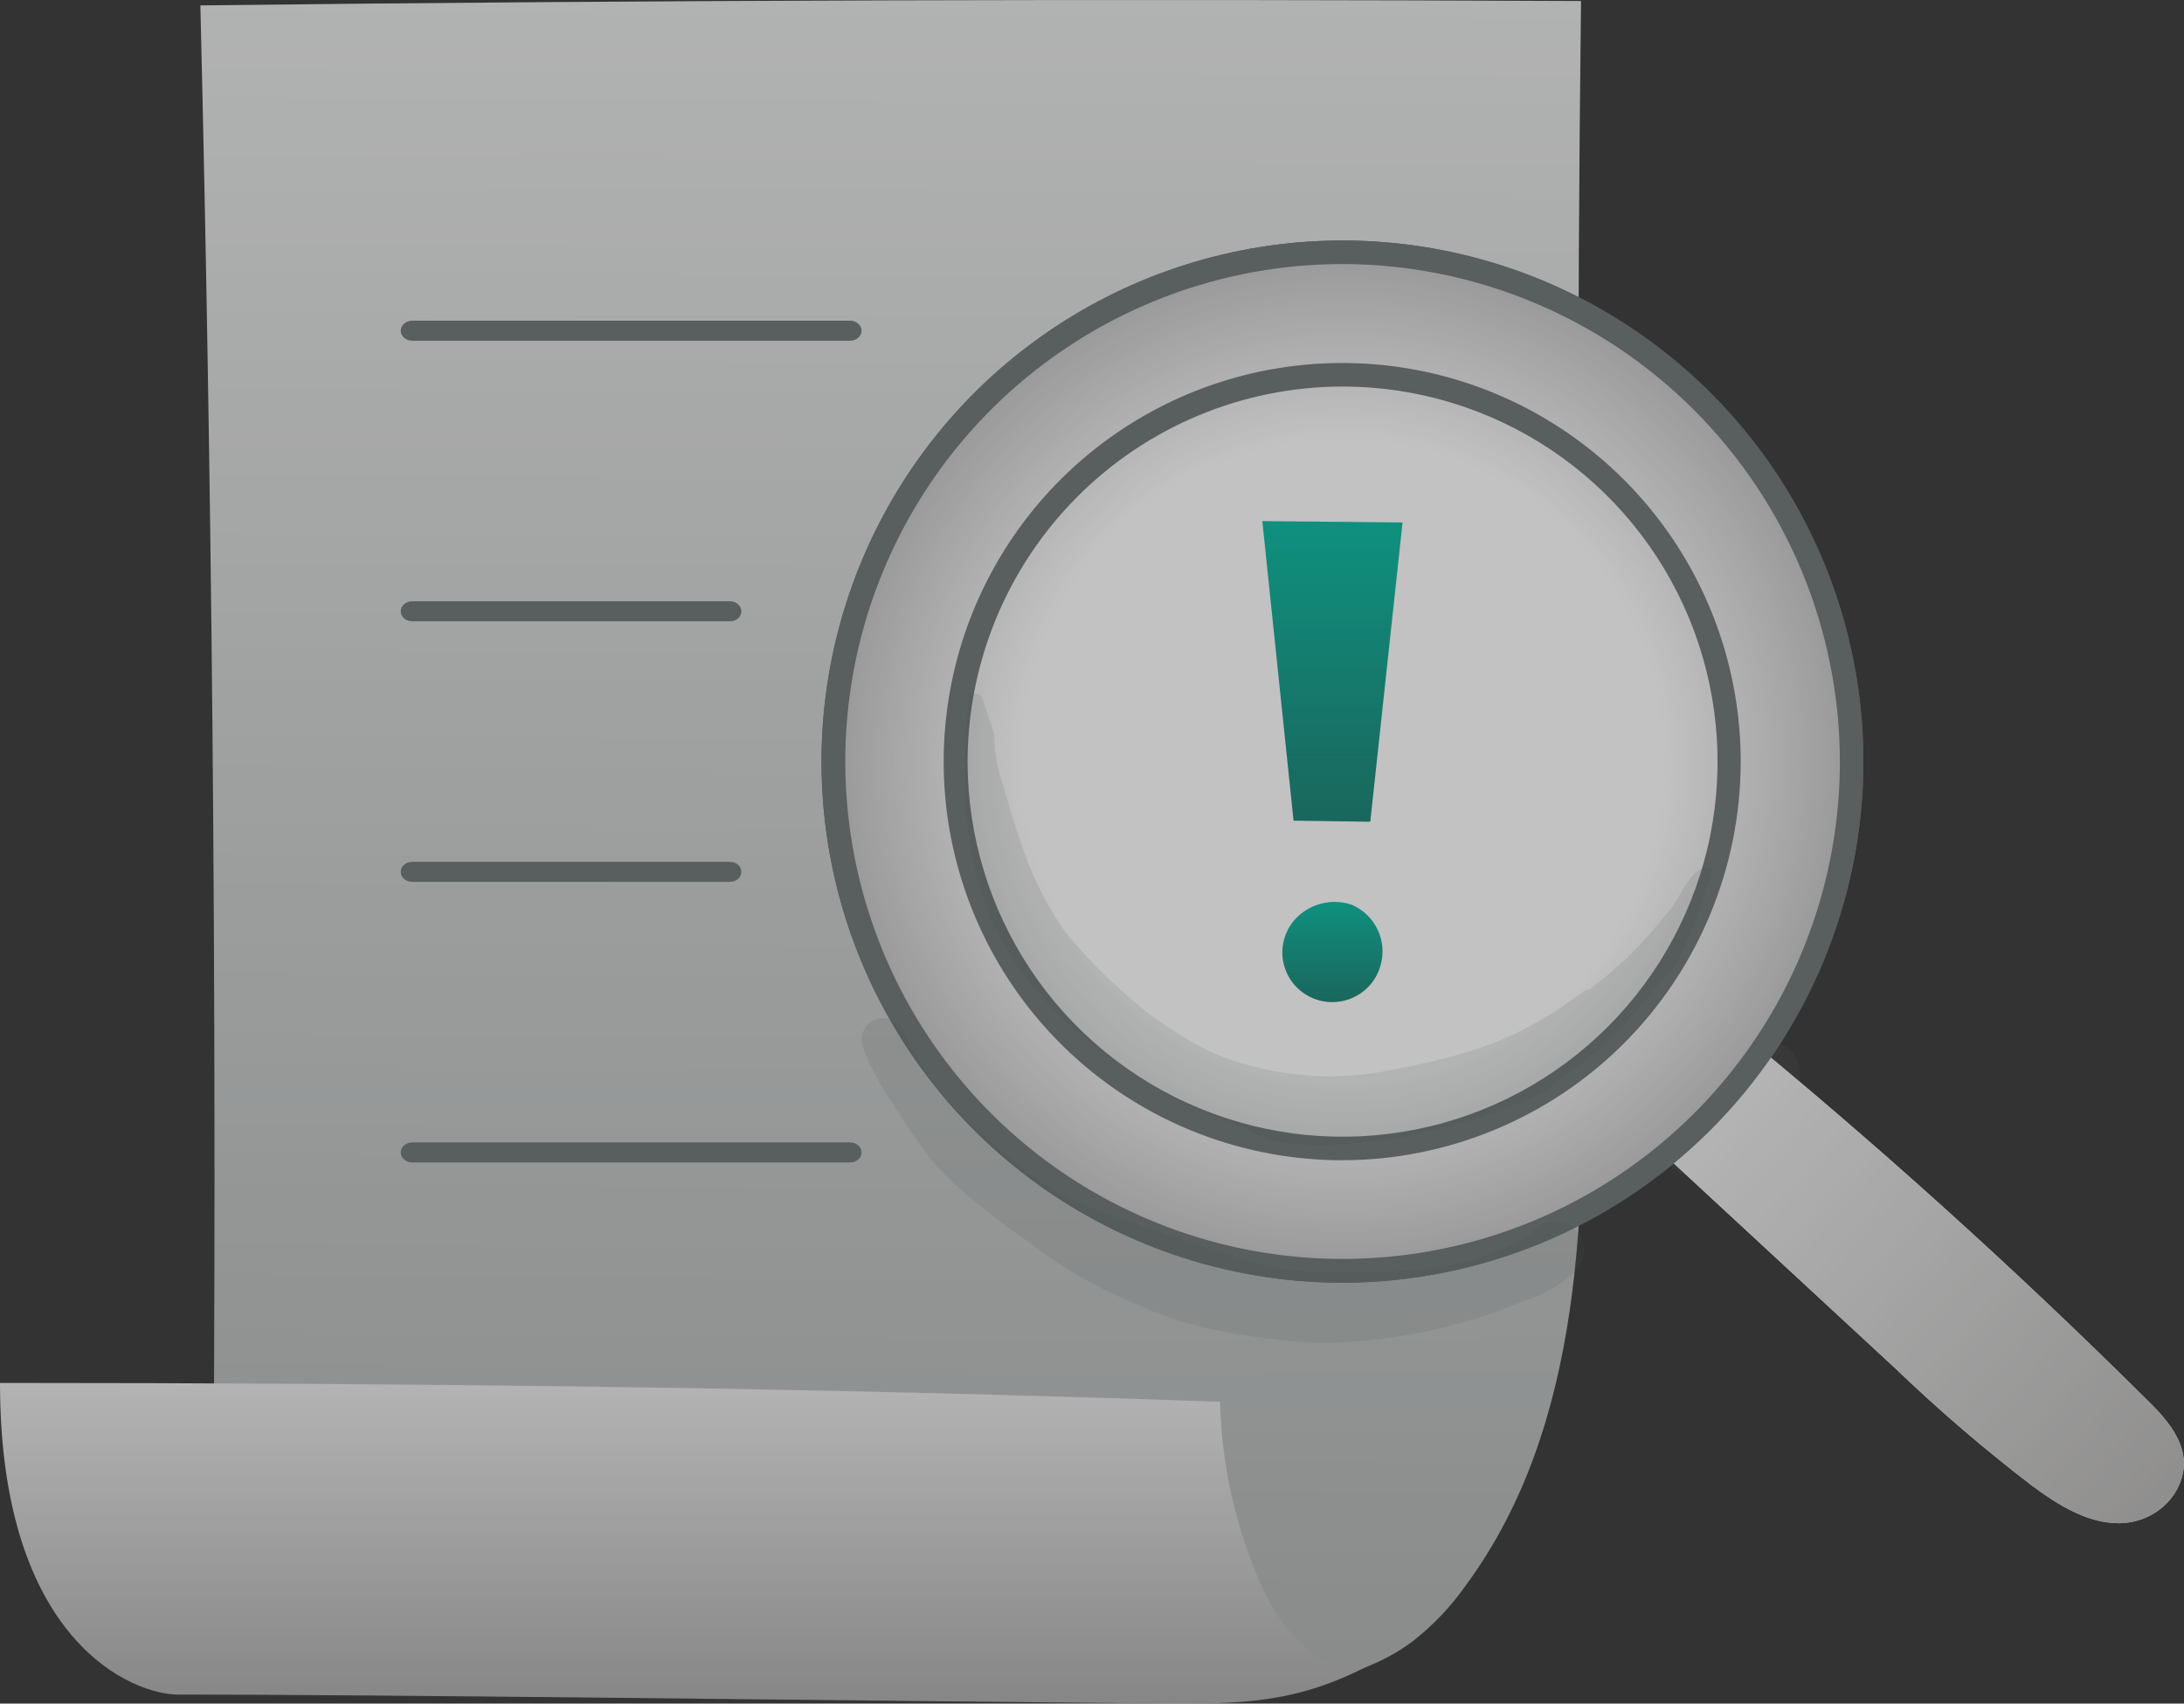 <svg width="109" height="85" viewBox="0 0 109 85" fill="none" xmlns="http://www.w3.org/2000/svg">
<rect x="0" y="0" width="109" height="85" fill="#333333" stroke="none"/>
<g opacity="0.7">
<path d="M10.666 72.289C10.804 48.28 10.582 24.274 10 0.27C32.769 -0.002 55.804 -0.055 78.906 0.051C78.707 16.802 78.727 33.56 78.966 50.324C79.106 60.269 79.08 71.042 73.173 79.078C72.429 80.141 71.532 81.088 70.509 81.889C67.405 84.216 63.183 84.381 58.994 83.526C50.337 81.995 41.447 82.863 32.762 81.584C28.833 80.938 24.948 80.052 21.128 78.932C17.232 77.851 13.15 76.605 10.666 72.289Z" fill="url(#paint0_linear_16243_35494)"/>
<path d="M68.5 83C67.789 83.35 66.347 83.098 65.716 82.638C64.498 81.731 63.545 80.512 62.956 79.109C61.669 76.222 60.966 73.105 60.89 69.942C40.736 69.219 19.962 69 0 69C0 81.975 6.694 84.542 8.852 84.548C19.098 84.548 41.568 84.847 57.768 84.993C61.92 85.026 64.711 85.023 68.5 83Z" fill="url(#paint1_linear_16243_35494)"/>
<path d="M42.425 17H20.575C20.422 17 20.276 16.947 20.168 16.854C20.061 16.76 20 16.633 20 16.5C20 16.367 20.061 16.24 20.168 16.146C20.276 16.053 20.422 16 20.575 16H42.425C42.578 16 42.724 16.053 42.832 16.146C42.939 16.24 43 16.367 43 16.5C43 16.633 42.939 16.76 42.832 16.854C42.724 16.947 42.578 17 42.425 17V17Z" fill="#697071"/>
<path d="M36.433 31H20.567C20.416 31 20.272 30.947 20.166 30.854C20.06 30.76 20 30.633 20 30.5C20 30.367 20.06 30.24 20.166 30.146C20.272 30.053 20.416 30 20.567 30H36.433C36.584 30 36.728 30.053 36.834 30.146C36.94 30.24 37 30.367 37 30.5C37 30.633 36.94 30.76 36.834 30.854C36.728 30.947 36.584 31 36.433 31V31Z" fill="#697071"/>
<path d="M36.433 44H20.567C20.416 44 20.272 43.947 20.166 43.854C20.06 43.76 20 43.633 20 43.5C20 43.367 20.06 43.24 20.166 43.146C20.272 43.053 20.416 43 20.567 43H36.433C36.584 43 36.728 43.053 36.834 43.146C36.94 43.24 37 43.367 37 43.5C37 43.633 36.94 43.76 36.834 43.854C36.728 43.947 36.584 44 36.433 44V44Z" fill="#697071"/>
<path d="M42.425 58H20.575C20.422 58 20.276 57.947 20.168 57.854C20.061 57.76 20 57.633 20 57.5C20 57.367 20.061 57.24 20.168 57.146C20.276 57.053 20.422 57 20.575 57H42.425C42.578 57 42.724 57.053 42.832 57.146C42.939 57.24 43 57.367 43 57.5C43 57.633 42.939 57.76 42.832 57.854C42.724 57.947 42.578 58 42.425 58V58Z" fill="#697071"/>
<path d="M82 56.626L94.576 68.259C96.737 70.336 99.022 72.297 101.419 74.131C102.716 75.092 104.178 76 105.751 76C106.589 75.994 107.394 75.686 107.998 75.139C108.603 74.593 108.961 73.849 109 73.061C109 71.763 108.027 70.692 107.124 69.817C100.455 63.198 93.493 56.926 86.236 51C84.911 52.823 83.58 54.679 82 56.626Z" fill="white"/>
<path d="M67.007 13C62.062 12.999 57.228 14.464 53.116 17.21C49.004 19.956 45.798 23.86 43.905 28.428C42.012 32.996 41.516 38.023 42.48 42.873C43.444 47.723 45.824 52.178 49.32 55.675C52.816 59.172 57.271 61.554 62.12 62.519C66.97 63.484 71.997 62.99 76.566 61.098C81.134 59.206 85.039 56.001 87.786 51.89C90.534 47.779 92 42.945 92 38C92.001 34.717 91.355 31.466 90.099 28.433C88.844 25.4 87.003 22.644 84.682 20.323C82.361 18.001 79.606 16.16 76.573 14.903C73.54 13.647 70.289 13 67.007 13V13ZM67.007 56.983C63.25 56.984 59.578 55.871 56.454 53.785C53.331 51.699 50.896 48.733 49.458 45.263C48.02 41.793 47.643 37.975 48.375 34.29C49.108 30.606 50.917 27.222 53.573 24.566C56.229 21.91 59.613 20.101 63.297 19.369C66.981 18.636 70.8 19.013 74.27 20.451C77.74 21.889 80.706 24.324 82.792 27.448C84.878 30.572 85.99 34.244 85.989 38C85.989 43.035 83.989 47.863 80.429 51.423C76.869 54.983 72.041 56.983 67.007 56.983V56.983ZM67.007 56.983C63.25 56.984 59.578 55.871 56.454 53.785C53.331 51.699 50.896 48.733 49.458 45.263C48.02 41.793 47.643 37.975 48.375 34.29C49.108 30.606 50.917 27.222 53.573 24.566C56.229 21.91 59.613 20.101 63.297 19.369C66.981 18.636 70.8 19.013 74.27 20.451C77.74 21.889 80.706 24.324 82.792 27.448C84.878 30.572 85.99 34.244 85.989 38C85.989 43.035 83.989 47.863 80.429 51.423C76.869 54.983 72.041 56.983 67.007 56.983V56.983Z" fill="white"/>
<path d="M67.007 64C61.864 64.001 56.836 62.477 52.559 59.621C48.283 56.765 44.949 52.704 42.98 47.953C41.012 43.202 40.496 37.973 41.499 32.929C42.502 27.885 44.979 23.252 48.615 19.615C52.252 15.979 56.885 13.502 61.929 12.499C66.973 11.496 72.202 12.012 76.953 13.98C81.704 15.949 85.765 19.283 88.621 23.559C91.477 27.836 93.001 32.864 93 38.007C92.991 44.898 90.25 51.504 85.377 56.377C80.504 61.25 73.898 63.991 67.007 64V64ZM67.007 13.174C62.098 13.174 57.299 14.63 53.218 17.357C49.136 20.084 45.955 23.96 44.077 28.495C42.198 33.031 41.706 38.021 42.664 42.835C43.622 47.65 45.986 52.072 49.457 55.543C52.928 59.014 57.35 61.378 62.165 62.336C66.979 63.294 71.969 62.802 76.505 60.923C81.04 59.045 84.916 55.864 87.643 51.782C90.371 47.701 91.826 42.902 91.826 37.993C91.816 31.414 89.197 25.107 84.545 20.455C79.893 15.803 73.586 13.184 67.007 13.174V13.174ZM67.007 57.889C63.072 57.893 59.224 56.73 55.951 54.547C52.677 52.363 50.125 49.258 48.617 45.624C47.108 41.989 46.712 37.989 47.478 34.13C48.243 30.27 50.137 26.724 52.918 23.941C55.7 21.158 59.244 19.262 63.103 18.494C66.962 17.726 70.963 18.119 74.598 19.625C78.233 21.131 81.34 23.681 83.526 26.953C85.711 30.225 86.877 34.072 86.876 38.007C86.87 43.276 84.776 48.328 81.051 52.055C77.326 55.782 72.276 57.88 67.007 57.889V57.889ZM48.291 38.007C48.293 41.708 49.392 45.326 51.449 48.403C53.506 51.479 56.429 53.877 59.849 55.292C63.269 56.708 67.032 57.078 70.662 56.355C74.292 55.632 77.626 53.849 80.243 51.231C82.859 48.614 84.641 45.279 85.363 41.649C86.084 38.019 85.713 34.256 84.297 30.837C82.88 27.417 80.481 24.495 77.404 22.439C74.326 20.382 70.708 19.285 67.007 19.285C62.044 19.29 57.285 21.265 53.777 24.775C50.268 28.285 48.295 33.044 48.291 38.007V38.007Z" fill="#697071"/>
<path d="M88.136 59.999C88.116 59.995 88.096 59.987 88.078 59.974C88.06 59.96 88.044 59.943 88.032 59.922C88.019 59.901 88.01 59.877 88.005 59.851C88 59.825 87.999 59.799 88.002 59.773C88.19 57.908 88.422 56.017 88.691 54.167C88.698 54.115 88.72 54.069 88.753 54.038C88.787 54.007 88.828 53.994 88.869 54.002C88.91 54.012 88.946 54.042 88.97 54.086C88.995 54.129 89.004 54.183 88.998 54.235C88.734 56.086 88.503 57.963 88.309 59.827C88.303 59.879 88.282 59.926 88.25 59.958C88.218 59.99 88.177 60.005 88.136 59.999Z" fill="#697071"/>
<path d="M90.238 63C90.175 63 90.114 62.977 90.07 62.936C90.025 62.894 90 62.838 90 62.78C90 61.749 90.172 60.012 90.328 58.488C90.418 57.547 90.5 56.743 90.524 56.212C90.528 56.154 90.557 56.098 90.605 56.059C90.652 56.019 90.714 55.998 90.778 56C90.809 56.002 90.84 56.01 90.868 56.023C90.896 56.035 90.921 56.053 90.942 56.075C90.962 56.097 90.978 56.122 90.988 56.15C90.998 56.177 91.002 56.206 90.999 56.235C90.999 56.751 90.893 57.562 90.803 58.51C90.647 60.027 90.475 61.756 90.475 62.765C90.477 62.795 90.473 62.825 90.462 62.854C90.451 62.882 90.434 62.908 90.412 62.93C90.389 62.952 90.362 62.97 90.332 62.982C90.302 62.994 90.27 63 90.238 63V63Z" fill="#697071"/>
<path d="M93.637 65C93.543 65 93.453 64.98 93.385 64.945C93.318 64.909 93.278 64.86 93.275 64.809L93 58.205C93.003 58.152 93.042 58.102 93.109 58.064C93.176 58.026 93.266 58.003 93.362 58C93.459 58 93.551 58.021 93.619 58.058C93.687 58.095 93.725 58.145 93.725 58.198L94 64.795C94.001 64.821 93.994 64.847 93.977 64.872C93.96 64.896 93.935 64.918 93.903 64.937C93.87 64.956 93.831 64.972 93.788 64.982C93.744 64.993 93.697 64.999 93.65 65H93.637Z" fill="#697071"/>
<path d="M98.736 70C98.702 70.001 98.668 69.997 98.636 69.989C98.604 69.981 98.575 69.969 98.55 69.953C98.526 69.938 98.506 69.919 98.493 69.898C98.48 69.877 98.473 69.855 98.473 69.833L98 64.186C98 64.139 98.026 64.095 98.073 64.061C98.12 64.026 98.185 64.005 98.254 64C98.29 63.999 98.325 64.002 98.358 64.01C98.391 64.017 98.421 64.029 98.446 64.045C98.472 64.061 98.492 64.08 98.506 64.101C98.52 64.122 98.527 64.145 98.527 64.168L99 69.815C99 69.861 98.974 69.906 98.927 69.94C98.88 69.974 98.815 69.995 98.745 70H98.736Z" fill="#697071"/>
<path d="M101.775 73C101.718 73 101.663 72.98 101.621 72.944C101.58 72.909 101.554 72.859 101.55 72.807L101.001 66.224C100.998 66.197 101.002 66.169 101.012 66.143C101.021 66.117 101.036 66.093 101.055 66.073C101.075 66.052 101.098 66.035 101.125 66.023C101.151 66.011 101.18 66.004 101.21 66.002C101.239 65.998 101.269 66 101.297 66.007C101.326 66.015 101.352 66.028 101.375 66.045C101.398 66.063 101.416 66.085 101.429 66.109C101.442 66.134 101.449 66.161 101.45 66.188L101.999 72.778C102.002 72.806 101.998 72.833 101.988 72.859C101.979 72.885 101.964 72.909 101.945 72.929C101.925 72.95 101.902 72.967 101.875 72.979C101.849 72.991 101.82 72.998 101.79 73H101.775Z" fill="#697071"/>
<path d="M103.792 75C103.742 75 103.693 74.982 103.656 74.948C103.619 74.915 103.596 74.869 103.593 74.82L103.001 69.218C102.998 69.192 103.001 69.167 103.008 69.142C103.015 69.117 103.028 69.094 103.044 69.075C103.061 69.055 103.081 69.038 103.104 69.026C103.128 69.013 103.153 69.006 103.179 69.003C103.206 68.998 103.234 68.999 103.261 69.005C103.287 69.011 103.312 69.023 103.334 69.04C103.355 69.056 103.373 69.077 103.386 69.1C103.398 69.124 103.406 69.15 103.407 69.176L103.999 74.778C104.002 74.804 103.999 74.831 103.991 74.856C103.984 74.881 103.971 74.904 103.953 74.924C103.936 74.944 103.915 74.961 103.891 74.972C103.867 74.984 103.84 74.991 103.814 74.993L103.792 75Z" fill="#697071"/>
<path d="M106.749 74C106.689 73.999 106.632 73.986 106.587 73.964C106.542 73.943 106.511 73.913 106.5 73.881L106.003 72.16C105.993 72.124 106.009 72.087 106.048 72.058C106.086 72.028 106.144 72.008 106.209 72.002C106.241 71.999 106.274 71.999 106.306 72.003C106.338 72.007 106.368 72.015 106.394 72.025C106.421 72.036 106.443 72.05 106.46 72.066C106.477 72.081 106.487 72.099 106.491 72.117L106.997 73.838C107.007 73.874 106.991 73.911 106.952 73.94C106.914 73.97 106.856 73.989 106.791 73.995L106.749 74Z" fill="#697071"/>
<g opacity="0.13">
<path d="M84.555 43.788C83.887 44.322 83.626 45.19 83.085 45.792C82.423 46.616 81.711 47.399 80.954 48.137C80.319 48.705 79.711 49.199 79.09 49.673C78.974 49.694 78.862 49.737 78.763 49.8C75.603 52.092 73.224 52.927 69.222 53.662C66.887 54.182 64.463 54.152 62.141 53.575C60.05 53.087 59.034 52.513 56.843 51.043C55.228 49.813 53.751 48.411 52.44 46.861C51.416 45.436 50.625 43.857 50.095 42.184C49.781 41.342 49.541 40.467 49.294 39.605C48.972 38.767 48.809 37.877 48.812 36.98C48.585 36.312 48.372 35.644 48.144 35.022C47.959 34.935 47.754 34.896 47.55 34.909C47.226 37.514 47.239 40.15 47.59 42.752C48.158 45.003 48.859 47.428 51.017 49.867C52.123 51.063 53.358 52.134 54.698 53.06C56.41 54.376 58.317 55.415 60.35 56.14C61.483 56.436 62.638 56.635 63.804 56.735V56.735C65.067 56.95 66.354 56.981 67.626 56.828C68.615 56.693 69.589 56.469 70.539 56.16C72.553 55.713 74.505 55.02 76.351 54.096C76.812 53.822 77.259 53.524 77.687 53.201C79.794 51.899 81.721 50.327 83.419 48.524C83.727 47.856 84.027 47.248 84.301 46.6C84.657 45.634 85.005 44.665 85.343 43.694C85.213 43.651 85.075 43.637 84.939 43.654C84.803 43.67 84.672 43.715 84.555 43.788V43.788Z" fill="#697071"/>
</g>
<g opacity="0.13">
<path d="M88.683 52.016C87.714 51.742 87.073 52.41 86.599 53.145L86.532 53.225C85.69 54.2 85.456 54.12 84.067 55.376C83.764 55.524 83.499 55.739 83.292 56.004C83.058 56.317 82.939 56.701 82.954 57.091C82.97 57.481 83.119 57.854 83.376 58.147C83.633 58.44 83.984 58.636 84.369 58.703C84.753 58.769 85.149 58.7 85.49 58.51C86.59 57.892 87.549 57.05 88.302 56.038C88.803 55.511 89.251 54.936 89.638 54.321C89.755 54.111 89.823 53.878 89.837 53.638C89.851 53.398 89.811 53.159 89.719 52.937C89.627 52.715 89.486 52.517 89.307 52.358C89.127 52.198 88.914 52.081 88.683 52.016V52.016Z" fill="#697071"/>
</g>
<path d="M82 56.626L94.576 68.259C96.737 70.336 99.022 72.297 101.419 74.131C102.716 75.092 104.178 76 105.751 76C106.589 75.994 107.394 75.686 107.998 75.139C108.603 74.593 108.961 73.849 109 73.061C109 71.763 108.027 70.692 107.124 69.817C100.455 63.198 93.493 56.926 86.236 51C84.911 52.823 83.58 54.679 82 56.626Z" fill="url(#paint2_linear_16243_35494)"/>
<path d="M67.007 13C62.062 12.999 57.228 14.464 53.116 17.21C49.004 19.956 45.798 23.86 43.905 28.428C42.012 32.996 41.516 38.023 42.48 42.873C43.444 47.723 45.824 52.178 49.32 55.675C52.816 59.172 57.271 61.554 62.12 62.519C66.97 63.484 71.997 62.99 76.566 61.098C81.134 59.206 85.039 56.001 87.786 51.89C90.534 47.779 92 42.945 92 38C92.001 34.717 91.355 31.466 90.099 28.433C88.844 25.4 87.003 22.644 84.682 20.323C82.361 18.001 79.606 16.16 76.573 14.903C73.54 13.647 70.289 13 67.007 13ZM67.007 56.983C63.25 56.984 59.578 55.871 56.454 53.785C53.331 51.699 50.896 48.733 49.458 45.263C48.02 41.793 47.643 37.975 48.375 34.29C49.108 30.606 50.917 27.222 53.573 24.566C56.229 21.91 59.613 20.101 63.297 19.369C66.981 18.636 70.8 19.013 74.27 20.451C77.74 21.889 80.706 24.324 82.792 27.448C84.878 30.572 85.99 34.244 85.989 38C85.989 43.035 83.989 47.863 80.429 51.423C76.869 54.983 72.041 56.983 67.007 56.983ZM67.007 56.983C63.25 56.984 59.578 55.871 56.454 53.785C53.331 51.699 50.896 48.733 49.458 45.263C48.02 41.793 47.643 37.975 48.375 34.29C49.108 30.606 50.917 27.222 53.573 24.566C56.229 21.91 59.613 20.101 63.297 19.369C66.981 18.636 70.8 19.013 74.27 20.451C77.74 21.889 80.706 24.324 82.792 27.448C84.878 30.572 85.99 34.244 85.989 38C85.989 43.035 83.989 47.863 80.429 51.423C76.869 54.983 72.041 56.983 67.007 56.983Z" fill="url(#paint3_radial_16243_35494)"/>
<path d="M67.007 64C61.864 64.001 56.836 62.477 52.559 59.621C48.283 56.765 44.949 52.704 42.98 47.953C41.012 43.202 40.496 37.973 41.499 32.929C42.502 27.885 44.979 23.252 48.615 19.615C52.252 15.979 56.885 13.502 61.929 12.499C66.973 11.496 72.202 12.012 76.953 13.98C81.704 15.949 85.765 19.283 88.621 23.559C91.477 27.836 93.001 32.864 93 38.007C92.991 44.898 90.25 51.504 85.377 56.377C80.504 61.25 73.898 63.991 67.007 64V64ZM67.007 13.174C62.098 13.174 57.299 14.63 53.218 17.357C49.136 20.084 45.955 23.96 44.077 28.495C42.198 33.031 41.706 38.021 42.664 42.835C43.622 47.65 45.986 52.072 49.457 55.543C52.928 59.014 57.35 61.378 62.165 62.336C66.979 63.294 71.969 62.802 76.505 60.923C81.04 59.045 84.916 55.864 87.643 51.782C90.371 47.701 91.826 42.902 91.826 37.993C91.816 31.414 89.197 25.107 84.545 20.455C79.893 15.803 73.586 13.184 67.007 13.174V13.174ZM67.007 57.889C63.072 57.893 59.224 56.73 55.951 54.547C52.677 52.363 50.125 49.258 48.617 45.624C47.108 41.989 46.712 37.989 47.478 34.13C48.243 30.27 50.137 26.724 52.918 23.941C55.7 21.158 59.244 19.262 63.103 18.494C66.962 17.726 70.963 18.119 74.598 19.625C78.233 21.131 81.34 23.681 83.526 26.953C85.711 30.225 86.877 34.072 86.876 38.007C86.87 43.276 84.776 48.328 81.051 52.055C77.326 55.782 72.276 57.88 67.007 57.889V57.889ZM48.291 38.007C48.293 41.708 49.392 45.326 51.449 48.403C53.506 51.479 56.429 53.877 59.849 55.292C63.269 56.708 67.032 57.078 70.662 56.355C74.292 55.632 77.626 53.849 80.243 51.231C82.859 48.614 84.641 45.279 85.363 41.649C86.084 38.019 85.713 34.256 84.297 30.837C82.88 27.417 80.481 24.495 77.404 22.439C74.326 20.382 70.708 19.285 67.007 19.285C62.044 19.29 57.285 21.265 53.777 24.775C50.268 28.285 48.295 33.044 48.291 38.007V38.007Z" fill="#697071"/>
<g opacity="0.13">
<path d="M84.726 43.459C84.07 43.994 83.814 44.862 83.283 45.464C82.633 46.288 81.934 47.071 81.19 47.809C80.567 48.376 79.97 48.871 79.36 49.345C79.245 49.366 79.136 49.409 79.038 49.472C75.935 51.764 73.599 52.599 69.669 53.334C67.376 53.853 64.995 53.824 62.715 53.247C60.662 52.759 59.664 52.184 57.512 50.715C55.926 49.485 54.477 48.083 53.189 46.532C52.183 45.108 51.406 43.529 50.886 41.856C50.578 41.014 50.342 40.139 50.099 39.277C49.783 38.439 49.623 37.549 49.626 36.652C49.403 35.983 49.193 35.315 48.97 34.694C48.788 34.607 48.587 34.568 48.386 34.581C48.068 37.186 48.081 39.822 48.426 42.424C48.983 44.675 49.672 47.1 51.791 49.539C52.878 50.735 54.09 51.806 55.406 52.732C57.087 54.048 58.96 55.087 60.957 55.812C62.069 56.108 62.855 56.9 64 57C65.24 57.215 66.751 57.153 68 57C68.971 56.864 70.068 56.809 71 56.5C72.978 56.053 75.188 55.423 77 54.5C77.453 54.227 78.079 53.657 78.5 53.334C80.569 52.032 81.943 49.998 83.611 48.196C83.913 47.528 84.208 46.92 84.477 46.272C84.827 45.306 85.168 44.337 85.501 43.366C85.373 43.323 85.237 43.309 85.103 43.325C84.97 43.342 84.841 43.387 84.726 43.459Z" fill="#505656"/>
</g>
<path d="M63 26L70 26.067L68.389 41L64.559 40.946L63 26Z" fill="url(#paint4_linear_16243_35494)"/>
<path d="M67.473 45.145C67.069 45.006 66.638 44.966 66.216 45.029C65.793 45.091 65.392 45.253 65.046 45.502C64.722 45.731 64.458 46.035 64.276 46.387C64.094 46.739 63.999 47.129 64 47.525C64.001 47.921 64.097 48.311 64.28 48.662C64.463 49.013 64.728 49.316 65.053 49.545C65.378 49.773 65.753 49.921 66.147 49.976C66.541 50.031 66.943 49.991 67.318 49.86C67.694 49.729 68.032 49.51 68.306 49.223C68.579 48.935 68.779 48.586 68.889 48.206C69.071 47.612 69.028 46.971 68.767 46.407C68.506 45.843 68.045 45.393 67.473 45.145Z" fill="url(#paint5_linear_16243_35494)"/>
<g opacity="0.13">
<path d="M76.558 61.368C76.086 61.97 74.534 62.46 74.358 62.558C71.589 63.639 68.472 63.461 65.5 63.448C63.301 63.384 61.592 62.678 59.5 62C56.601 61.005 53.708 60.34 51.258 58.5C48.475 56.152 47.198 55.062 46.15 53.374C45.793 52.828 45.465 52.262 45.168 51.68C45.103 51.484 44.994 51.306 44.85 51.159C44.706 51.012 44.531 50.899 44.337 50.83C44.136 50.779 43.926 50.787 43.73 50.853C43.534 50.919 43.362 51.041 43.233 51.202C43.105 51.364 43.026 51.559 43.005 51.764C42.985 51.97 43.024 52.177 43.119 52.36V52.432C43.504 53.37 43.994 54.261 44.579 55.088C45.102 55.961 45.672 56.803 46.288 57.613C47.414 59.183 50.609 61.492 51.258 61.904C52.992 63.265 54.916 64.367 56.967 65.175L56.64 65.038C57.904 65.629 59.233 66.068 60.601 66.346C62.287 66.69 63.996 66.908 65.715 67C69.246 66.994 72.742 66.291 76.001 64.933C76.974 64.639 77.869 64.132 78.62 63.448C78.896 63.175 79.052 62.803 79.054 62.415C79.056 62.027 78.903 61.654 78.63 61.378C78.356 61.102 77.984 60.946 77.596 60.944C77.207 60.942 76.834 61.095 76.558 61.368Z" fill="#505656"/>
</g>
</g>
<defs>
<linearGradient id="paint0_linear_16243_35494" x1="40.5" y1="84" x2="41" y2="2.02837e-06" gradientUnits="userSpaceOnUse">
<stop stop-color="#ADB1B0"/>
<stop offset="1" stop-color="#E7E9E8"/>
</linearGradient>
<linearGradient id="paint1_linear_16243_35494" x1="35" y1="69" x2="35" y2="84.994" gradientUnits="userSpaceOnUse">
<stop stop-color="#EAEAEA"/>
<stop offset="1" stop-color="#AAAAAA"/>
</linearGradient>
<linearGradient id="paint2_linear_16243_35494" x1="85.5" y1="54.5" x2="110" y2="76" gradientUnits="userSpaceOnUse">
<stop stop-color="#ECECEC"/>
<stop offset="1" stop-color="#B3B2B1"/>
</linearGradient>
<radialGradient id="paint3_radial_16243_35494" cx="0" cy="0" r="1" gradientUnits="userSpaceOnUse" gradientTransform="translate(67 38) rotate(90) scale(25)">
<stop offset="0.64" stop-color="white"/>
<stop offset="1" stop-color="#C6C6C6"/>
</radialGradient>
<linearGradient id="paint4_linear_16243_35494" x1="66.5" y1="26" x2="66.5" y2="41" gradientUnits="userSpaceOnUse">
<stop stop-color="#00B89F"/>
<stop offset="1" stop-color="#107C6E"/>
</linearGradient>
<linearGradient id="paint5_linear_16243_35494" x1="66.5" y1="45" x2="66.5" y2="50" gradientUnits="userSpaceOnUse">
<stop stop-color="#00B89F"/>
<stop offset="1" stop-color="#107C6E"/>
</linearGradient>
</defs>
</svg>
